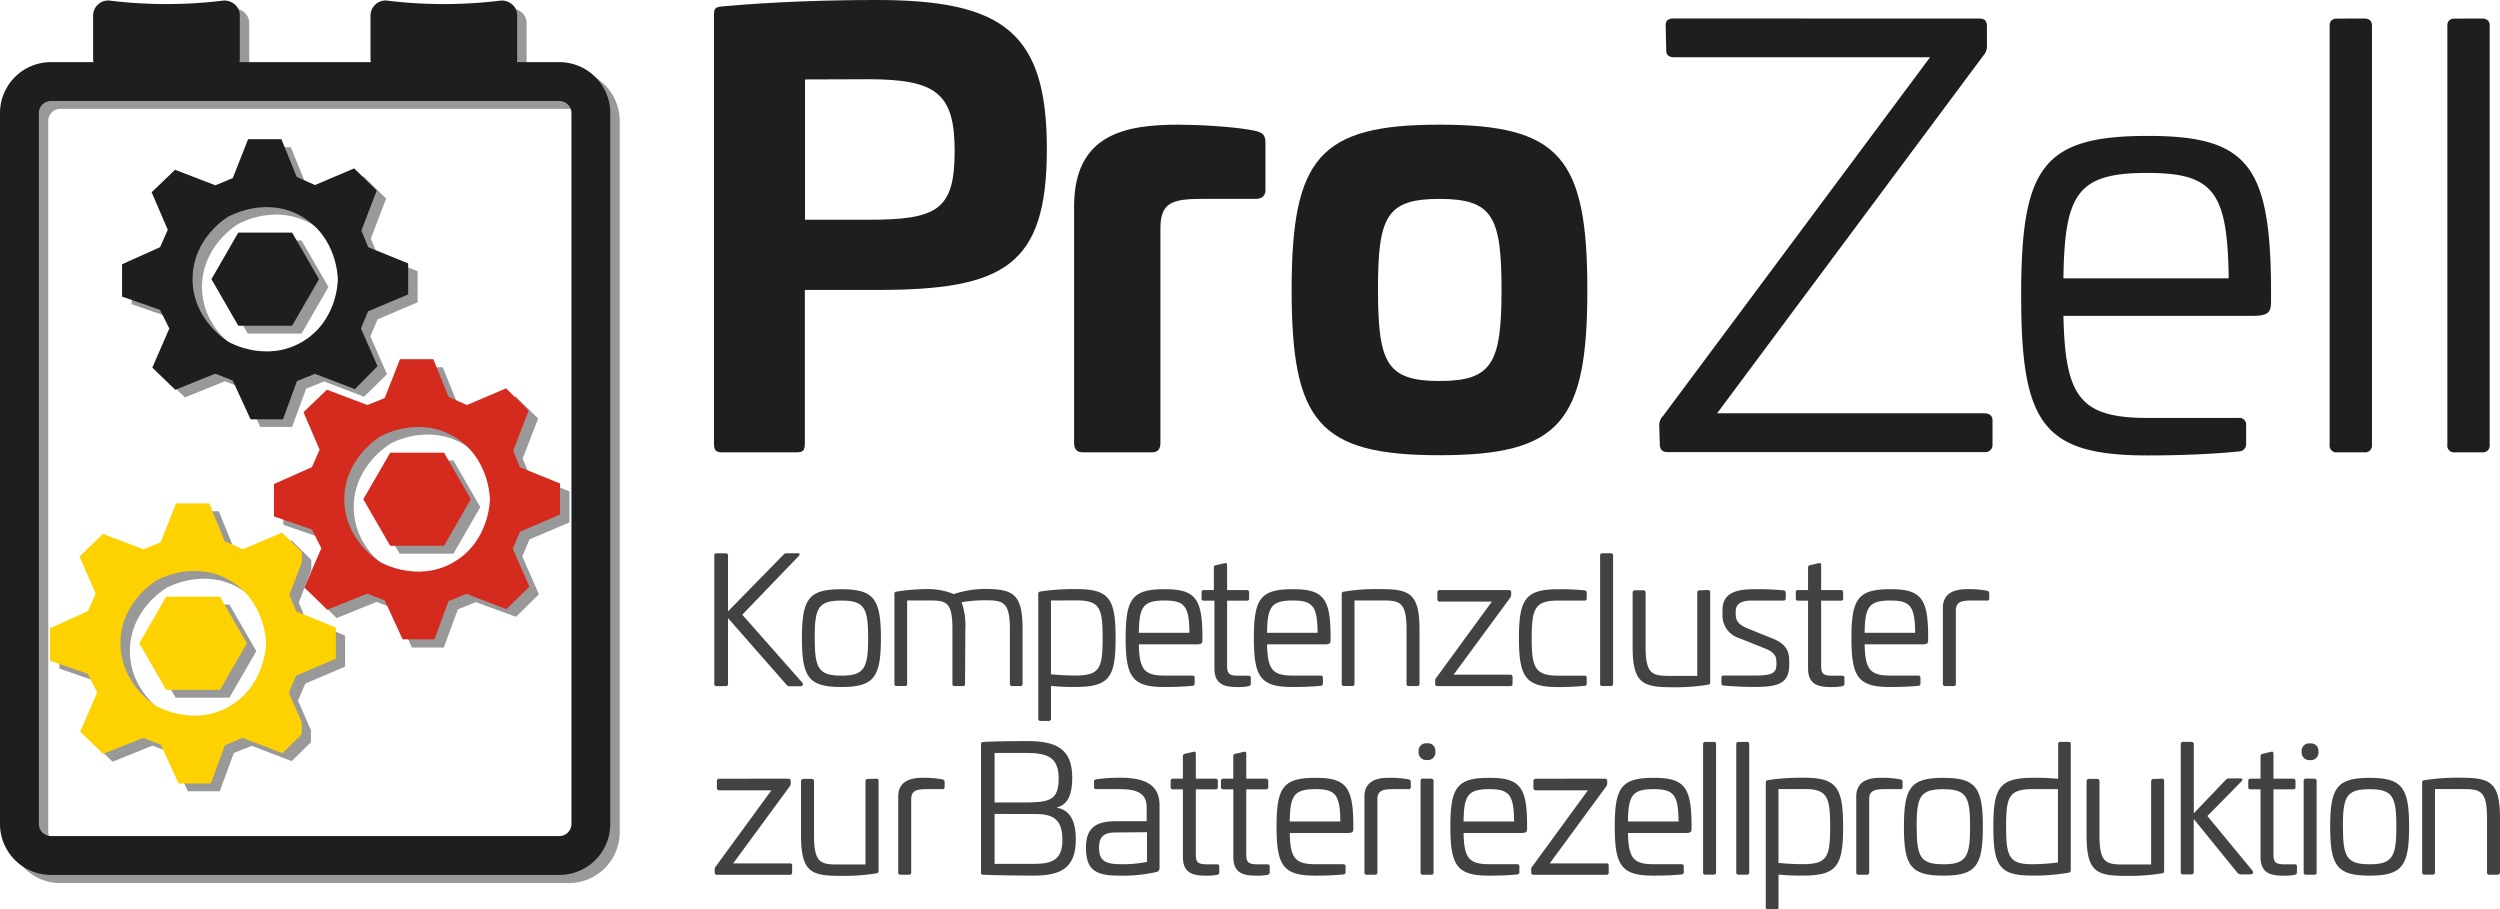 <svg xmlns="http://www.w3.org/2000/svg" width="450.61" height="163.93" viewBox="0 0 450.61 163.93"><defs><style>.cls-1{fill:#999;}.cls-2{fill:#1e1e1e;}.cls-3{fill:#d52b1e;}.cls-4{fill:#fed100;}.cls-5{fill:#424242;}</style></defs><title>prozell-logo</title><g id="Ebene_2" data-name="Ebene 2"><g id="Ebene_1-2" data-name="Ebene 1"><path class="cls-1" d="M75.27,54.49v-5.6L68.07,46l-1.23-3,2.76-7.21-4.06-4-7.06,3-2.39-1.06-.91-.4-2.76-6.8h-6l-2.76,7L42.41,34l-1.87.78L33.25,32,29,36.08l2.91,6.75L30.57,46,23.74,49v5.83l6.83,2.38,1.69,3.37-3.07,7.05,4.14,4,7.21-2.91,1.87.73,1.27.5,3.22,7h5.75l2.53-6.89.91-.37,2.32-.94,7.21,2.76,4.14-4.06-3-6.82,1.3-3.07ZM56.09,63.08l0,0c-6.43,3.71-12.86.15-13.12,0s-6.56-3.94-6.56-11.36,6.3-11.21,6.56-11.36,6.69-3.71,13.12,0l0,0c6.4,3.72,6.53,11,6.53,11.35S62.49,59.36,56.09,63.08Z"/><polygon class="cls-1" points="56.09 46.35 54.35 43.34 49.12 43.34 44.66 43.34 42.61 46.88 39.81 51.73 42.61 56.59 44.66 60.13 49.22 60.13 54.35 60.13 56.09 57.12 59.2 51.73 56.09 46.35"/><path class="cls-2" d="M73.57,53.07v-5.6l-7.2-2.91-1.23-3,2.76-7.21-4.06-4-7.06,3-2.39-1.06-.91-.4-2.76-6.8h-6l-2.76,7-1.27.53-1.87.78L31.55,30.6l-4.22,4.06,2.91,6.75-1.38,3.14L22,47.63v5.83l6.83,2.38,1.69,3.37-3.07,7.05,4.14,4,7.21-2.91,1.87.73,1.27.5,3.22,7H51l2.53-6.89.91-.37,2.32-.94,7.21,2.76L68.05,66l-3-6.82,1.3-3.07ZM54.39,61.66l0,0c-6.43,3.71-12.86.15-13.12,0s-6.56-3.94-6.56-11.36S41,39.1,41.24,39s6.69-3.71,13.12,0l0,0c6.4,3.72,6.53,11,6.53,11.35S60.79,57.95,54.39,61.66Z"/><polygon class="cls-2" points="54.39 44.93 52.65 41.92 47.42 41.92 42.95 41.92 40.91 45.46 38.11 50.32 40.91 55.17 42.95 58.71 47.52 58.71 52.65 58.71 54.39 55.7 57.5 50.32 54.39 44.93"/><path class="cls-1" d="M102.64,94.16v-5.6l-7.2-2.91-1.23-3L97,75.44l-4.06-4-7.06,3L82.56,73l-2.76-6.8h-6l-2.76,7-1.27.53-1.87.78-7.29-2.76-4.22,4.06,2.91,6.75-1.38,3.14-1.85.83-5,2.23v5.83l5,1.73,1.85.65,1.69,3.37-3.07,7.06,4.14,4,7.21-2.91,1.87.73,1.27.5,3.22,7H80l2.53-6.89,3.22-1.3L93,111.18l4.14-4.06-3-6.83,1.3-3.07Zm-19.2,8.61c-6.43,3.71-12.86.15-13.12,0s-6.56-3.94-6.56-11.36S70.06,80.19,70.32,80,77,76.33,83.44,80,90,91.1,90,91.4,89.87,99.05,83.44,102.76Z"/><polygon class="cls-1" points="76.5 83 72.03 83 69.99 86.55 67.18 91.4 69.99 96.25 72.03 99.8 76.6 99.8 81.73 99.8 86.57 91.4 81.73 83 76.5 83"/><path class="cls-3" d="M100.94,92.74v-5.6l-7.2-2.91-1.23-3L95.28,74l-4.06-4-7.06,3-3.3-1.46-2.76-6.8h-6l-2.76,7-1.27.53L66.21,73l-7.29-2.76-4.22,4.06,2.91,6.75-1.38,3.14-1.85.83-5,2.23v5.83l5,1.73,1.85.65,1.69,3.37-3.07,7.06,4.14,4L66.21,107l1.87.73,1.27.5,3.22,7h5.75l2.53-6.89,3.22-1.3,7.21,2.76,4.14-4.06-3-6.83,1.3-3.07Zm-19.2,8.61c-6.43,3.71-12.86.15-13.12,0S62.06,97.41,62.06,90s6.3-11.21,6.56-11.36,6.69-3.71,13.12,0S88.3,89.68,88.3,90,88.17,97.63,81.74,101.35Z"/><polygon class="cls-3" points="74.8 81.59 70.33 81.59 68.29 85.13 65.48 89.98 68.29 94.84 70.33 98.38 74.9 98.38 80.03 98.38 84.87 89.98 80.03 81.59 74.8 81.59"/><polygon class="cls-4" points="55.05 131.66 54.39 130.14 54.39 132.31 55.05 131.66"/><polygon class="cls-4" points="54.9 99.99 54.39 99.48 54.39 101.32 54.9 99.99"/><path class="cls-1" d="M56.09,112l-1-.41-1.23-3,2.25-5.87V100.9l-3.55-3.49-7.06,3-3.3-1.46-2.76-6.8h-6l-2.76,7-1.27.53-1.87.78-7.29-2.76L16,101.71l2.91,6.75-1.38,3.14-6.83,3.07v5.83l6.83,2.38,1.69,3.37-3.07,7.05,4.14,4,7.21-2.91,1.87.73,1.27.5,3.22,7h5.75l2.53-6.89,3.22-1.3,7.21,2.76,3.48-3.41v-2.17l-2.33-5.31,1.3-3.07,1-.44,6.18-2.63v-5.6Zm-13,16.71c-6.43,3.71-12.86.15-13.12,0s-6.56-3.94-6.56-11.36,6.3-11.21,6.56-11.36,6.69-3.71,13.12,0,6.56,11.06,6.56,11.36S49.49,125,43.06,128.72Z"/><polygon class="cls-1" points="36.12 108.96 31.66 108.96 29.61 112.5 26.81 117.36 29.61 122.21 31.66 125.75 36.22 125.75 41.35 125.75 46.2 117.36 41.35 108.96 36.12 108.96"/><path class="cls-4" d="M54.39,110.6l-1-.41-1.23-3,2.25-5.87V99.48L50.84,96l-7.06,3-3.3-1.46-2.76-6.8h-6l-2.76,7-1.27.53L25.84,99l-7.29-2.76-4.22,4.06L17.25,107l-1.38,3.14L9,113.25v5.83l6.83,2.38,1.69,3.37-3.07,7.05,4.14,4L25.84,133l1.87.73,1.27.5,3.22,7H38l2.53-6.89L43.7,133l7.21,2.76,3.48-3.41v-2.17l-2.33-5.31,1.3-3.07,1-.44,6.18-2.63v-5.6Zm-13,16.71c-6.43,3.71-12.86.15-13.12,0s-6.56-3.94-6.56-11.36,6.3-11.21,6.56-11.36,6.69-3.71,13.12,0,6.56,11.06,6.56,11.36S47.79,123.59,41.36,127.3Z"/><polygon class="cls-4" points="34.42 107.55 29.95 107.55 27.91 111.09 25.11 115.94 27.91 120.8 29.95 124.34 34.52 124.34 39.65 124.34 44.5 115.94 39.65 107.55 34.42 107.55"/><path class="cls-1" d="M102.53,12.62H94.85a2.45,2.45,0,0,0,.07-.58V4.14a2.54,2.54,0,0,0-.83-1.86,3,3,0,0,0-2-.77A84.4,84.4,0,0,1,81,2.14a84.37,84.37,0,0,1-9.71-.64,2.74,2.74,0,0,0-2.83,2.63V12a2.45,2.45,0,0,0,.07.58H44.85a2.45,2.45,0,0,0,.07-.58V4.14a2.54,2.54,0,0,0-.83-1.86,3,3,0,0,0-2-.77A84.4,84.4,0,0,1,31,2.14a84.37,84.37,0,0,1-9.71-.64,2.74,2.74,0,0,0-2.83,2.63V12a2.45,2.45,0,0,0,.07.58H10.87A9.18,9.18,0,0,0,1.7,21.79V150a9.18,9.18,0,0,0,9.17,9.17h91.66A9.18,9.18,0,0,0,111.7,150V21.79A9.18,9.18,0,0,0,102.53,12.62ZM104.7,150a2.2,2.2,0,0,1-2.17,2.17H10.87A2.2,2.2,0,0,1,8.7,150V21.79a2.2,2.2,0,0,1,2.17-2.17h91.66a2.2,2.2,0,0,1,2.17,2.17Z"/><path class="cls-2" d="M100.83,11.2H93.15a2.45,2.45,0,0,0,.07-.58V2.72A2.54,2.54,0,0,0,92.39.86a3,3,0,0,0-2-.77A84.4,84.4,0,0,1,79.33.73,84.37,84.37,0,0,1,69.61.09a2.74,2.74,0,0,0-2.83,2.63v7.9a2.45,2.45,0,0,0,.07.58H43.15a2.45,2.45,0,0,0,.07-.58V2.72A2.54,2.54,0,0,0,42.39.86a3,3,0,0,0-2-.77A84.4,84.4,0,0,1,29.33.73,84.37,84.37,0,0,1,19.61.09a2.74,2.74,0,0,0-2.83,2.63v7.9a2.45,2.45,0,0,0,.07.58H9.17A9.18,9.18,0,0,0,0,20.37V148.53a9.18,9.18,0,0,0,9.17,9.17h91.66a9.18,9.18,0,0,0,9.17-9.17V20.37A9.18,9.18,0,0,0,100.83,11.2ZM103,148.53a2.2,2.2,0,0,1-2.17,2.17H9.17A2.2,2.2,0,0,1,7,148.53V20.37A2.2,2.2,0,0,1,9.17,18.2h91.66A2.2,2.2,0,0,1,103,20.37Z"/><path class="cls-2" d="M188.69,26.86c0,21.11-7.73,25.4-30.62,25.4h-13V79.86c0,1.36-.31,1.67-1.57,1.67H130.26c-1.25,0-1.57-.31-1.57-1.67V2.61c0-1.15.31-1.36,1.57-1.46C139.46.31,149.49,0,158.06,0,181,0,188.69,6,188.69,26.86ZM145.1,14.32V39.61h11.29c12.44,0,15.68-1.67,15.68-12.33,0-10.45-3.24-13-15.68-13Z"/><path class="cls-2" d="M226.42,23.62c1.15.31,1.67.73,1.67,2.09v8.57c0,1-.63,1.57-1.78,1.57h-9.83c-5.44,0-7.32.84-7.32,5.33V79.86c0,1.15-.52,1.67-1.57,1.67H195.17c-1,0-1.57-.52-1.57-1.67V37.21c0-13.17,9.41-14.74,18.92-14.74C215.55,22.47,222.76,22.79,226.42,23.62Z"/><path class="cls-2" d="M286.11,52.26c0,23.83-4.91,29.79-26.65,29.79s-26.65-6-26.65-29.79,5-29.79,26.65-29.79S286.11,28.33,286.11,52.26Zm-37.73,0c0,13.17,1.57,16.41,11.08,16.41s11.18-3.24,11.18-16.41-1.57-16.41-11.18-16.41S248.37,39.09,248.37,52.26Z"/><path class="cls-2" d="M356.77,3.34c.94,0,1.36.42,1.36,1.36V8.15A2.44,2.44,0,0,1,357.5,10l-48,64.49h48.18c.84,0,1.46.42,1.46,1.25v4.39a1.29,1.29,0,0,1-1.46,1.36H300.53c-.94,0-1.36-.52-1.36-1.46l-.1-3.24a2.42,2.42,0,0,1,.73-1.88l48.08-64.59H301.79c-1,0-1.46-.42-1.46-1.25l-.1-4.49c0-.94.52-1.25,1.46-1.25Z"/><path class="cls-2" d="M409.34,51.32v3c0,1.78-.31,2.61-3.24,2.61H371.92c.31,14.53,2.93,18.4,15.16,18.4h16.41a1.21,1.21,0,0,1,1.36,1.36V80a1.29,1.29,0,0,1-1.25,1.36c-4.91.52-11.18.73-16.51.73-18.92,0-22.79-5.75-22.79-28.85s3.87-28.74,22.79-28.74C405,24.46,409.13,29.79,409.34,51.32Zm-37.42-1.15h29.79c-.21-15.47-2.61-19-14.63-19C374.43,31.15,372.13,34.91,371.92,50.17Z"/><path class="cls-2" d="M426.17,3.34c.84,0,1.36.42,1.36,1.25V80.17a1.22,1.22,0,0,1-1.36,1.36h-4.91a1.21,1.21,0,0,1-1.36-1.36V4.6c0-.84.52-1.25,1.36-1.25Z"/><path class="cls-2" d="M447.39,3.34c.84,0,1.36.42,1.36,1.25V80.17a1.22,1.22,0,0,1-1.36,1.36h-4.91a1.21,1.21,0,0,1-1.36-1.36V4.6c0-.84.52-1.25,1.36-1.25Z"/><path class="cls-5" d="M143.74,99.72c.48,0,.48.22.22.51L133.79,110.8,144.57,123c.26.32.26.7-.45.7h-1.76a.67.67,0,0,1-.61-.29l-10.53-12v11.84a.37.37,0,0,1-.42.42h-1.63a.37.37,0,0,1-.42-.42V100.11c0-.26.16-.38.42-.38h1.63c.26,0,.42.13.42.38v10.08l10-10.21a.71.71,0,0,1,.58-.26Z"/><path class="cls-5" d="M158.78,115c0,7.07-1.22,8.83-7.14,8.83s-7.1-1.76-7.1-8.83,1.22-8.8,7.1-8.8S158.78,107.95,158.78,115Zm-11.93,0c0,5.41.64,6.78,4.8,6.78s4.83-1.38,4.83-6.78-.64-6.75-4.83-6.75S146.84,109.58,146.84,115Z"/><path class="cls-5" d="M184.31,113.48l0,9.76a.37.37,0,0,1-.42.42h-1.44c-.29,0-.42-.13-.42-.42v-9.76c0-5-1.22-5.28-4.38-5.28a24.75,24.75,0,0,0-4.32.35,12.65,12.65,0,0,1,.67,4.77l-.06,9.92c0,.32-.13.42-.35.42h-1.5a.37.37,0,0,1-.42-.42v-9.89c0-5-1.18-5.12-4.38-5.12h-3.78v15c0,.29-.13.42-.38.42h-1.5c-.29,0-.42-.13-.42-.42V107.05c0-.32.13-.38.42-.42a34.57,34.57,0,0,1,5.28-.45,12.29,12.29,0,0,1,5,.9,18.39,18.39,0,0,1,5.34-.93C182.52,106.16,184.34,106.86,184.31,113.48Z"/><path class="cls-5" d="M201.08,115.08c0,7-1.12,8.74-7.26,8.74a39.1,39.1,0,0,1-4.38-.19v5.89c0,.26-.13.42-.38.42h-1.5a.37.37,0,0,1-.42-.42V107.08c0-.32.13-.42.45-.48a41.4,41.4,0,0,1,6.46-.42C200,106.19,201.08,107.95,201.08,115.08Zm-11.65-6.85v13.31c1.41.13,3,.22,4.38.22,4.42,0,4.93-1.31,4.93-6.72s-.48-6.82-4.7-6.82Z"/><path class="cls-5" d="M216.73,114.41v.93c0,.54-.1.8-1,.8H205.27c.1,4.45.9,5.63,4.64,5.63h5a.37.37,0,0,1,.42.42v1a.39.39,0,0,1-.38.42c-1.5.16-3.42.22-5.06.22-5.79,0-7-1.76-7-8.83s1.18-8.8,7-8.8C215.38,106.19,216.66,107.82,216.73,114.41Zm-11.46-.35h9.12c-.06-4.74-.8-5.82-4.48-5.82C206,108.24,205.34,109.39,205.27,114.06Z"/><path class="cls-5" d="M220.7,101.52c.32-.1.48,0,.48.35v4.48h3.55a.39.39,0,0,1,.42.42v1.12c0,.26-.16.38-.42.38h-3.55V120c0,1.44.38,1.79,2.08,1.79H225c.32,0,.45.1.45.38v1.09c0,.22-.13.35-.38.42a10.07,10.07,0,0,1-1.73.16c-2.21,0-4.45-.16-4.45-3.36V108.27H217c-.29,0-.42-.13-.42-.38v-1.12a.37.37,0,0,1,.42-.42h1.79v-4.06a.41.41,0,0,1,.35-.42Z"/><path class="cls-5" d="M239.83,114.41v.93c0,.54-.1.8-1,.8H228.38c.1,4.45.9,5.63,4.64,5.63h5a.37.37,0,0,1,.42.42v1a.39.39,0,0,1-.38.42c-1.5.16-3.42.22-5.06.22-5.79,0-7-1.76-7-8.83s1.18-8.8,7-8.8C238.49,106.19,239.77,107.82,239.83,114.41Zm-11.46-.35h9.12c-.06-4.74-.8-5.82-4.48-5.82C229.14,108.24,228.44,109.39,228.38,114.06Z"/><path class="cls-5" d="M255.86,113.48v9.76c0,.29-.19.42-.48.42h-1.44c-.29,0-.42-.13-.42-.42v-9.76c0-5-1.22-5.25-4.38-5.25h-5v15c0,.29-.13.42-.38.42h-1.5c-.29,0-.42-.13-.42-.42V107.05c0-.32.13-.38.42-.42a36.52,36.52,0,0,1,6.46-.45C254,106.19,255.86,106.86,255.86,113.48Z"/><path class="cls-5" d="M271.93,106.35c.32,0,.45.16.45.42v.45a.94.94,0,0,1-.19.54L262,121.61h10.21a.37.37,0,0,1,.42.42v1.22a.39.39,0,0,1-.42.42H259.13c-.29,0-.45-.13-.45-.42v-.61a.73.73,0,0,1,.22-.51l10-13.69h-9.37a.4.4,0,0,1-.45-.42v-1.25a.4.4,0,0,1,.45-.42Z"/><path class="cls-5" d="M285.62,106.41a.4.4,0,0,1,.38.42v1a.37.37,0,0,1-.42.42h-4.7c-4.16,0-4.8,1.34-4.8,6.75s.64,6.78,4.8,6.78h4.7a.37.37,0,0,1,.42.42v1a.39.39,0,0,1-.38.42c-1.5.16-3.52.22-4.74.22-5.89,0-7.1-1.76-7.1-8.83s1.22-8.8,7.1-8.8A42.12,42.12,0,0,1,285.62,106.41Z"/><path class="cls-5" d="M290.33,99.72c.26,0,.42.13.42.38v23.13a.37.37,0,0,1-.42.42h-1.5a.37.37,0,0,1-.42-.42V100.11c0-.26.16-.38.42-.38Z"/><path class="cls-5" d="M307.83,106.35a.37.37,0,0,1,.42.42V123c0,.32-.13.35-.42.42a36.53,36.53,0,0,1-6.46.45c-5.28,0-7.1-.7-7.1-7.3v-9.76a.41.41,0,0,1,.45-.42h1.47a.39.39,0,0,1,.42.42v9.73c0,5,1.18,5.28,4.38,5.28h4.93v-15a.39.39,0,0,1,.42-.42Z"/><path class="cls-5" d="M321.49,106.41a.4.4,0,0,1,.38.42v1c0,.29-.13.42-.42.42h-5.82c-1.44,0-2.78.45-2.78,1.92v.51c0,1.09.42,1.89,2.14,2.59l4.51,1.82c2.78,1.12,3,2.62,3,4.29v.38c0,3.39-1.86,4.06-6.27,4.06-2.3,0-5.06-.19-5.57-.26-.32,0-.38-.19-.38-.38v-1c0-.29.13-.42.38-.42h5.63c3,0,3.9-.38,3.9-2v-.42c0-1.06-.38-1.76-1.92-2.4l-4.8-1.92a4.28,4.28,0,0,1-3-4.38v-.7c0-3.46,3.17-3.74,6-3.74A47.47,47.47,0,0,1,321.49,106.41Z"/><path class="cls-5" d="M327.77,101.52c.32-.1.48,0,.48.35v4.48h3.55a.39.39,0,0,1,.42.42v1.12c0,.26-.16.38-.42.38h-3.55V120c0,1.44.38,1.79,2.08,1.79H332c.32,0,.45.1.45.38v1.09c0,.22-.13.35-.38.42a10.07,10.07,0,0,1-1.73.16c-2.21,0-4.45-.16-4.45-3.36V108.27h-1.79c-.29,0-.42-.13-.42-.38v-1.12a.37.37,0,0,1,.42-.42h1.79v-4.06a.41.41,0,0,1,.35-.42Z"/><path class="cls-5" d="M347.54,114.41v.93c0,.54-.1.8-1,.8H336.09c.1,4.45.9,5.63,4.64,5.63h5a.37.37,0,0,1,.42.42v1a.39.39,0,0,1-.38.42c-1.5.16-3.42.22-5.06.22-5.79,0-7-1.76-7-8.83s1.18-8.8,7-8.8C346.2,106.19,347.48,107.82,347.54,114.41Zm-11.46-.35h9.12c-.06-4.74-.8-5.82-4.48-5.82C336.86,108.24,336.15,109.39,336.09,114.06Z"/><path class="cls-5" d="M358.17,106.48c.26.1.38.19.38.45v.93c0,.29-.16.42-.42.38h-2.78c-1.89,0-2.82.29-2.82,1.82v13.18c0,.29-.13.42-.42.42h-1.5a.37.37,0,0,1-.42-.42V109.58c0-3.36,3.23-3.39,4.64-3.39A17.64,17.64,0,0,1,358.17,106.48Z"/><path class="cls-5" d="M142.07,140.35c.32,0,.45.16.45.42v.45a.94.94,0,0,1-.19.54l-10.18,13.86h10.21a.37.37,0,0,1,.42.42v1.22a.39.39,0,0,1-.42.42H129.27c-.29,0-.45-.13-.45-.42v-.61a.74.74,0,0,1,.22-.51l10-13.69h-9.38a.4.4,0,0,1-.45-.42v-1.25a.4.4,0,0,1,.45-.42Z"/><path class="cls-5" d="M157.94,140.35a.37.37,0,0,1,.42.42V157c0,.32-.13.35-.42.42a36.51,36.51,0,0,1-6.46.45c-5.28,0-7.1-.7-7.1-7.3v-9.76a.41.41,0,0,1,.45-.42h1.47a.39.39,0,0,1,.42.42v9.73c0,5,1.18,5.28,4.38,5.28H156v-15a.39.39,0,0,1,.42-.42Z"/><path class="cls-5" d="M169.88,140.48c.26.1.38.19.38.45v.93c0,.29-.16.42-.42.38h-2.78c-1.89,0-2.82.29-2.82,1.82v13.18c0,.29-.13.42-.42.42h-1.5a.37.37,0,0,1-.42-.42V143.58c0-3.36,3.23-3.39,4.64-3.39A17.64,17.64,0,0,1,169.88,140.48Z"/><path class="cls-5" d="M193.27,140.19c0,2.91-.77,4.83-2.69,5.31v.1c2.69.51,3.33,3.07,3.33,5.73,0,5.38-3,6.5-7.78,6.5-1.5,0-6.88-.06-8.89-.16-.32,0-.42-.1-.42-.42v-23.1c0-.32.1-.38.42-.42,2-.13,6.37-.16,7.84-.16C190.36,133.56,193.27,134.94,193.27,140.19Zm-14-4.48v8.93h5.09c4.64,0,6.46-.26,6.46-4.29,0-3.87-2-4.64-5.92-4.64Zm0,11v9h7c3.42,0,5.22-.74,5.22-4.35,0-3.87-1.89-4.64-4.9-4.64Z"/><path class="cls-5" d="M209,145.15v11.2a.73.73,0,0,1-.58.83,27.12,27.12,0,0,1-6.82.64c-4.19,0-5.86-1.06-5.86-5.06,0-3.52,1.79-4.74,5.34-4.74h5.6V145.5c0-2.4-1.6-3.26-4.74-3.26h-4.32c-.32,0-.42-.1-.42-.42v-.9c0-.32.1-.38.38-.45a29.17,29.17,0,0,1,4.35-.29C206.39,140.19,209,141.44,209,145.15Zm-7.9,4.9c-2.08,0-3,.7-3,2.72,0,2.37,1.06,3,4.06,3a22.09,22.09,0,0,0,4.58-.42V150Z"/><path class="cls-5" d="M215.06,135.52c.32-.1.48,0,.48.35v4.48h3.55a.39.39,0,0,1,.42.42v1.12c0,.26-.16.38-.42.38h-3.55V154c0,1.44.38,1.79,2.08,1.79h1.7c.32,0,.45.1.45.38v1.09c0,.22-.13.35-.38.42a10.07,10.07,0,0,1-1.73.16c-2.21,0-4.45-.16-4.45-3.36V142.27h-1.79c-.29,0-.42-.13-.42-.38v-1.12a.37.37,0,0,1,.42-.42h1.79v-4.06a.41.41,0,0,1,.35-.42Z"/><path class="cls-5" d="M224.15,135.52c.32-.1.48,0,.48.35v4.48h3.55a.39.39,0,0,1,.42.42v1.12c0,.26-.16.38-.42.38h-3.55V154c0,1.44.38,1.79,2.08,1.79h1.7c.32,0,.45.1.45.38v1.09c0,.22-.13.35-.38.42a10.07,10.07,0,0,1-1.73.16c-2.21,0-4.45-.16-4.45-3.36V142.27H220.5c-.29,0-.42-.13-.42-.38v-1.12a.37.37,0,0,1,.42-.42h1.79v-4.06a.41.41,0,0,1,.35-.42Z"/><path class="cls-5" d="M243.93,148.41v.93c0,.54-.1.8-1,.8H232.47c.1,4.45.9,5.63,4.64,5.63h5a.37.37,0,0,1,.42.42v1a.39.39,0,0,1-.38.42c-1.5.16-3.42.22-5.06.22-5.79,0-7-1.76-7-8.83s1.18-8.8,7-8.8C242.58,140.19,243.86,141.82,243.93,148.41Zm-11.46-.35h9.12c-.06-4.74-.8-5.82-4.48-5.82C233.24,142.24,232.53,143.39,232.47,148.06Z"/><path class="cls-5" d="M253.91,140.48c.26.1.38.19.38.45v.93c0,.29-.16.42-.42.38h-2.78c-1.89,0-2.82.29-2.82,1.82v13.18c0,.29-.13.42-.42.42h-1.5a.37.37,0,0,1-.42-.42V143.58c0-3.36,3.23-3.39,4.64-3.39A17.64,17.64,0,0,1,253.91,140.48Z"/><path class="cls-5" d="M258.71,135.45a1.35,1.35,0,0,1-1.47,1.54,1.38,1.38,0,0,1-1.54-1.54,1.35,1.35,0,0,1,1.54-1.47A1.32,1.32,0,0,1,258.71,135.45Zm-.74,4.9a.39.39,0,0,1,.42.42v16.48a.37.37,0,0,1-.42.42h-1.5c-.29,0-.42-.13-.42-.42V140.76a.37.37,0,0,1,.42-.42Z"/><path class="cls-5" d="M275.25,148.41v.93c0,.54-.1.8-1,.8H263.8c.1,4.45.9,5.63,4.64,5.63h5a.37.37,0,0,1,.42.42v1a.39.39,0,0,1-.38.42c-1.5.16-3.42.22-5.06.22-5.79,0-7-1.76-7-8.83s1.18-8.8,7-8.8C273.91,140.19,275.19,141.82,275.25,148.41Zm-11.46-.35h9.12c-.06-4.74-.8-5.82-4.48-5.82C264.57,142.24,263.86,143.39,263.8,148.06Z"/><path class="cls-5" d="M289.24,140.35c.32,0,.45.16.45.42v.45a.94.94,0,0,1-.19.54l-10.17,13.86h10.21a.37.37,0,0,1,.42.42v1.22a.39.39,0,0,1-.42.42H276.44c-.29,0-.45-.13-.45-.42v-.61a.73.73,0,0,1,.22-.51l10-13.69h-9.37a.4.4,0,0,1-.45-.42v-1.25a.4.4,0,0,1,.45-.42Z"/><path class="cls-5" d="M304.89,148.41v.93c0,.54-.1.8-1,.8H293.43c.1,4.45.9,5.63,4.64,5.63h5a.37.37,0,0,1,.42.42v1a.39.39,0,0,1-.38.42c-1.5.16-3.42.22-5.06.22-5.79,0-7-1.76-7-8.83s1.18-8.8,7-8.8C303.54,140.19,304.82,141.82,304.89,148.41Zm-11.46-.35h9.12c-.06-4.74-.8-5.82-4.48-5.82C294.2,142.24,293.49,143.39,293.43,148.06Z"/><path class="cls-5" d="M308.89,133.72c.26,0,.42.13.42.38v23.13a.37.37,0,0,1-.42.42h-1.5a.37.37,0,0,1-.42-.42V134.11c0-.26.16-.38.42-.38Z"/><path class="cls-5" d="M314.87,133.72c.26,0,.42.13.42.38v23.13a.37.37,0,0,1-.42.42h-1.5a.37.37,0,0,1-.42-.42V134.11c0-.26.16-.38.42-.38Z"/><path class="cls-5" d="M332.21,149.08c0,7-1.12,8.74-7.26,8.74a39.1,39.1,0,0,1-4.38-.19v5.89c0,.26-.13.42-.38.42h-1.5a.37.37,0,0,1-.42-.42V141.08c0-.32.13-.42.45-.48a41.4,41.4,0,0,1,6.46-.42C331.09,140.19,332.21,141.95,332.21,149.08Zm-11.65-6.85v13.31c1.41.13,3,.22,4.38.22,4.42,0,4.93-1.31,4.93-6.72s-.48-6.82-4.7-6.82Z"/><path class="cls-5" d="M342.55,140.48c.26.1.38.19.38.45v.93c0,.29-.16.42-.42.38h-2.78c-1.89,0-2.82.29-2.82,1.82v13.18c0,.29-.13.42-.42.42H335a.37.37,0,0,1-.42-.42V143.58c0-3.36,3.23-3.39,4.64-3.39A17.64,17.64,0,0,1,342.55,140.48Z"/><path class="cls-5" d="M357.4,149c0,7.07-1.22,8.83-7.13,8.83s-7.1-1.76-7.1-8.83,1.22-8.8,7.1-8.8S357.4,141.95,357.4,149Zm-11.93,0c0,5.41.64,6.78,4.8,6.78s4.83-1.38,4.83-6.78-.64-6.75-4.83-6.75S345.46,143.58,345.46,149Z"/><path class="cls-5" d="M372.82,133.72a.37.37,0,0,1,.42.42v22.69c0,.32-.13.45-.45.48a36.26,36.26,0,0,1-6.5.51c-5.92,0-7-1.73-7-8.83s1.12-8.8,7.26-8.8a41.38,41.38,0,0,1,4.42.19v-6.24c0-.26.13-.42.38-.42Zm-6.3,8.51c-4.42,0-4.93,1.31-4.93,6.72s.51,6.82,4.7,6.82a35.61,35.61,0,0,0,4.64-.32V142.24Z"/><path class="cls-5" d="M389.65,140.35a.37.37,0,0,1,.42.42V157c0,.32-.13.35-.42.42a36.53,36.53,0,0,1-6.46.45c-5.28,0-7.1-.7-7.1-7.3v-9.76a.41.41,0,0,1,.45-.42H378a.39.39,0,0,1,.42.42v9.73c0,5,1.18,5.28,4.38,5.28h4.93v-15a.39.39,0,0,1,.42-.42Z"/><path class="cls-5" d="M395,133.72a.41.41,0,0,1,.42.45v12.42l5.73-6a.81.81,0,0,1,.64-.29h2c.48,0,.48.26.22.54l-6.14,6.24,8.1,9.82c.22.32.26.7-.48.7h-1.6a.83.83,0,0,1-.64-.32l-7.84-9.66v9.54c0,.32-.16.45-.42.45h-1.5c-.26,0-.42-.13-.42-.45v-23a.41.41,0,0,1,.42-.45Z"/><path class="cls-5" d="M409.3,135.52c.32-.1.48,0,.48.35v4.48h3.55a.39.39,0,0,1,.42.42v1.12c0,.26-.16.38-.42.38h-3.55V154c0,1.44.38,1.79,2.08,1.79h1.7c.32,0,.45.1.45.38v1.09c0,.22-.13.35-.38.42a10.07,10.07,0,0,1-1.73.16c-2.21,0-4.45-.16-4.45-3.36V142.27h-1.79c-.29,0-.42-.13-.42-.38v-1.12a.37.37,0,0,1,.42-.42h1.79v-4.06a.41.41,0,0,1,.35-.42Z"/><path class="cls-5" d="M417.88,135.45A1.35,1.35,0,0,1,416.4,137a1.38,1.38,0,0,1-1.54-1.54A1.35,1.35,0,0,1,416.4,134,1.32,1.32,0,0,1,417.88,135.45Zm-.74,4.9a.39.39,0,0,1,.42.42v16.48a.37.37,0,0,1-.42.42h-1.5c-.29,0-.42-.13-.42-.42V140.76a.37.37,0,0,1,.42-.42Z"/><path class="cls-5" d="M434.23,149c0,7.07-1.22,8.83-7.13,8.83S420,156.06,420,149s1.22-8.8,7.1-8.8S434.23,141.95,434.23,149Zm-11.93,0c0,5.41.64,6.78,4.8,6.78s4.83-1.38,4.83-6.78-.64-6.75-4.83-6.75S422.29,143.58,422.29,149Z"/><path class="cls-5" d="M450.61,147.48v9.76c0,.29-.19.42-.48.42h-1.44c-.29,0-.42-.13-.42-.42v-9.76c0-5-1.22-5.25-4.38-5.25h-5v15c0,.29-.13.42-.38.42H437c-.29,0-.42-.13-.42-.42V141.05c0-.32.13-.38.42-.42a36.51,36.51,0,0,1,6.46-.45C448.79,140.19,450.61,140.86,450.61,147.48Z"/></g></g></svg>